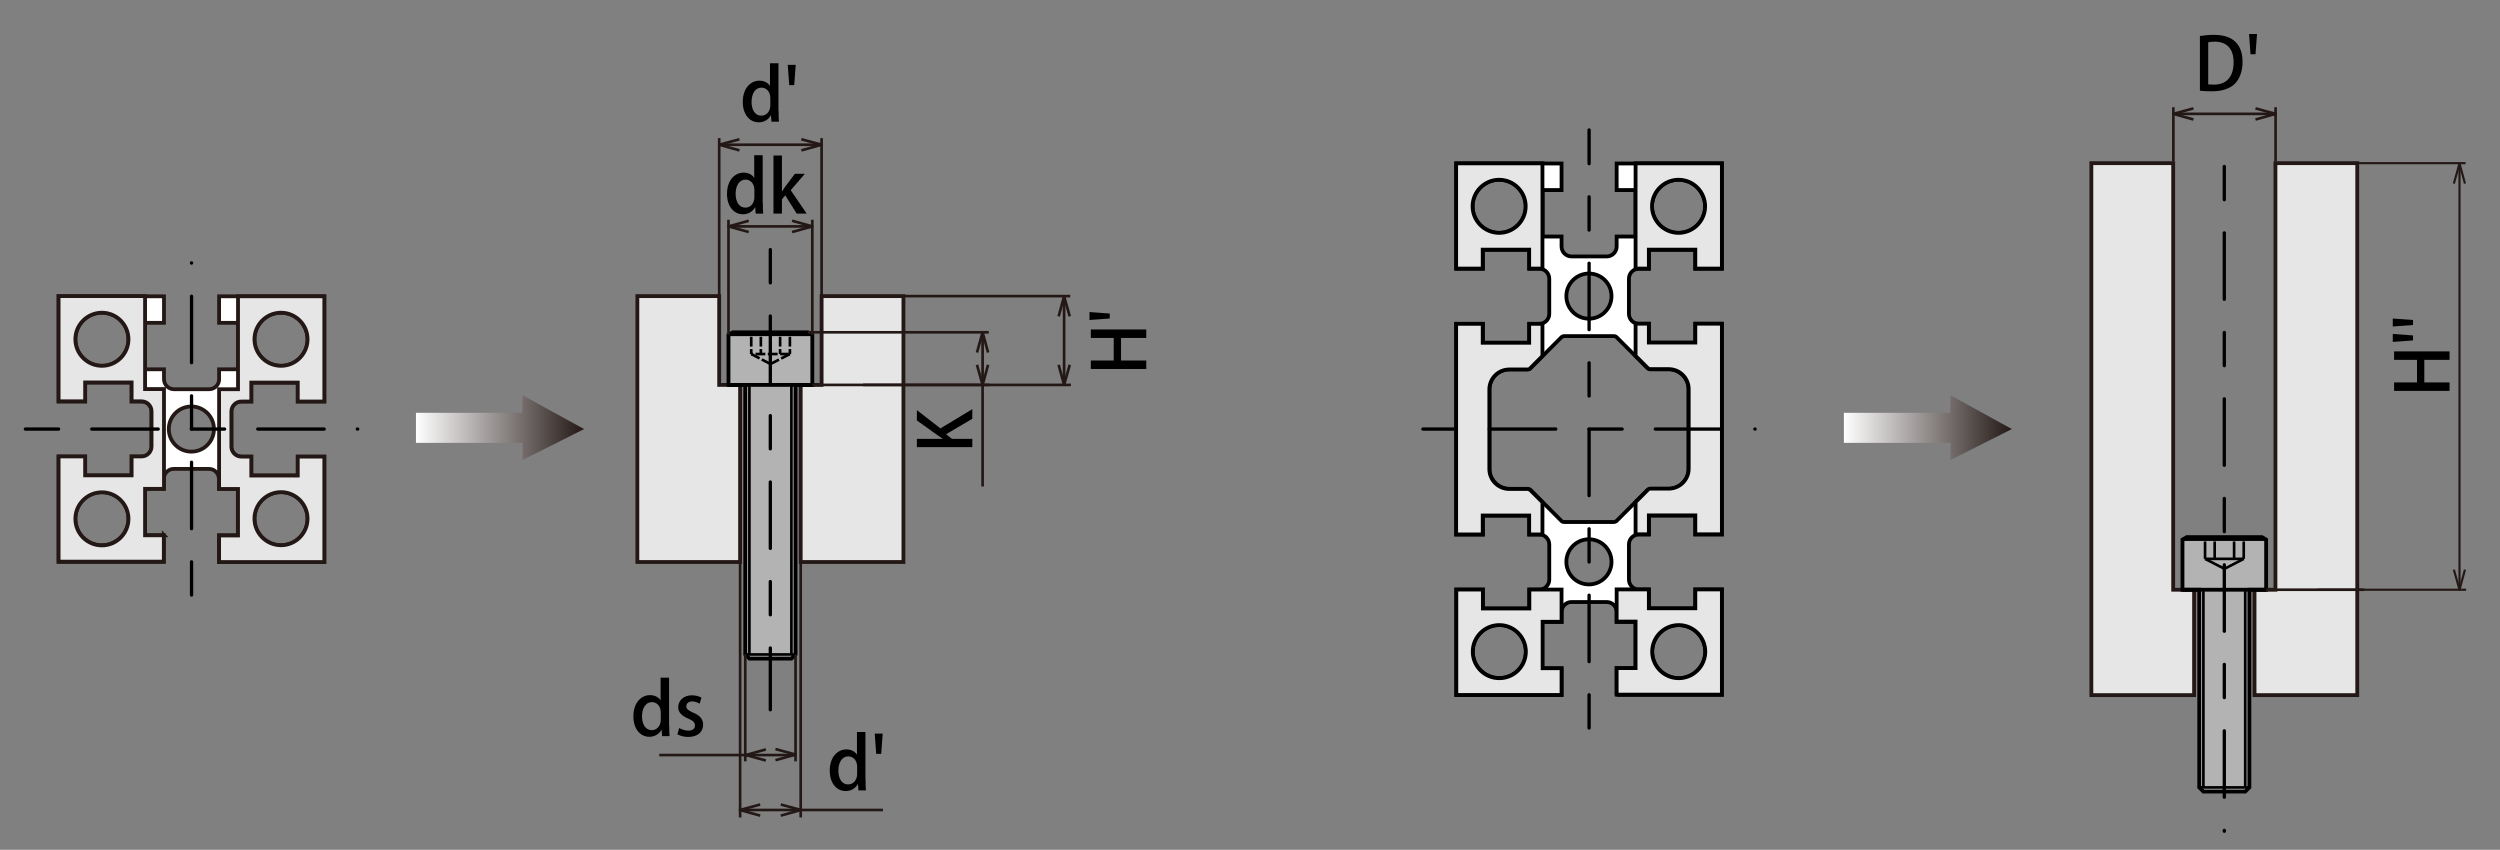 <?xml version="1.0" encoding="UTF-8"?>
<svg id="_レイヤー_1" data-name="レイヤー 1" xmlns="http://www.w3.org/2000/svg" width="150.62" height="51.2" xmlns:xlink="http://www.w3.org/1999/xlink" viewBox="0 0 150.62 51.2">
  <rect x="0" y="0" width="150.62" height="51.2" fill="#808080" stroke="none"/>
  <defs>
    <linearGradient id="linear-gradient" x1="-215.65" y1="156.89" x2="-205.52" y2="156.89" gradientTransform="translate(240.71 -131.13)" gradientUnits="userSpaceOnUse">
      <stop offset="0" stop-color="#fff"/>
      <stop offset="1" stop-color="#231815"/>
    </linearGradient>
    <linearGradient id="linear-gradient-2" x1="-124.74" x2="-114.61" gradientTransform="translate(235.83 -131.13)" xlink:href="#linear-gradient"/>
  </defs>
  <polygon points="48.24 33.86 54.43 33.86 54.43 17.84 49.5 17.84 49.5 23.19 48.24 23.19 48.24 33.86" fill="#e6e6e6" stroke="#231815" stroke-linecap="square" stroke-miterlimit="10" stroke-width=".23"/>
  <polygon points="44.59 33.86 38.4 33.86 38.4 17.84 43.33 17.84 43.33 23.19 44.59 23.19 44.59 33.86" fill="#e6e6e6" stroke="#231815" stroke-linecap="square" stroke-miterlimit="10" stroke-width=".23"/>
  <g>
    <polygon points="47.68 39.68 47.93 39.43 47.93 23.19 48.94 23.19 48.94 20.17 48.68 20.02 44.15 20.02 43.89 20.17 43.89 23.19 44.9 23.19 44.9 39.43 45.15 39.68 47.68 39.68" fill="#b3b3b3" stroke="#000" stroke-width=".23"/>
    <line x1="48.94" y1="23.19" x2="43.89" y2="23.19" fill="none" stroke="#000" stroke-miterlimit="10" stroke-width=".23"/>
    <line x1="46.41" y1="15.04" x2="46.41" y2="42.76" fill="none" stroke="#000" stroke-dasharray="0 0 0 0 2 2 4 2" stroke-linecap="round" stroke-linejoin="round" stroke-width=".2"/>
    <line x1="47.68" y1="23.19" x2="47.68" y2="39.43" fill="none" stroke="#000" stroke-miterlimit="10" stroke-width=".16"/>
    <line x1="45.15" y1="23.19" x2="45.15" y2="39.43" fill="none" stroke="#000" stroke-miterlimit="10" stroke-width=".16"/>
    <line x1="47.93" y1="39.43" x2="44.9" y2="39.43" fill="none" stroke="#000" stroke-miterlimit="10" stroke-width=".16"/>
    <line x1="48.94" y1="20.17" x2="43.89" y2="20.17" fill="none" stroke="#000" stroke-width=".16"/>
    <line x1="47.59" y1="20.29" x2="47.59" y2="21.33" fill="none" stroke="#000" stroke-dasharray="0 0 .59 .15" stroke-width=".16"/>
    <line x1="47" y1="20.29" x2="47" y2="21.33" fill="none" stroke="#000" stroke-dasharray="0 0 .59 .15" stroke-width=".16"/>
    <line x1="45.84" y1="20.29" x2="45.84" y2="21.33" fill="none" stroke="#000" stroke-dasharray="0 0 .59 .15" stroke-width=".16"/>
    <line x1="45.26" y1="20.29" x2="45.26" y2="21.33" fill="none" stroke="#000" stroke-dasharray="0 0 .59 .15" stroke-width=".16"/>
    <line x1="47.59" y1="21.33" x2="46.42" y2="21.93" fill="none" stroke="#000" stroke-dasharray="0 0 .59 .15" stroke-width=".16"/>
    <line x1="46.42" y1="21.93" x2="45.26" y2="21.33" fill="none" stroke="#000" stroke-dasharray="0 0 .59 .15" stroke-width=".16"/>
    <line x1="47.59" y1="21.33" x2="45.26" y2="21.33" fill="none" stroke="#000" stroke-dasharray="0 0 .59 .15" stroke-width=".16"/>
  </g>
  <polyline points="48.28 8.39 49.5 8.72 48.28 9.06" fill="none" stroke="#231815" stroke-linejoin="round" stroke-width=".16"/>
  <line x1="49.5" y1="8.32" x2="49.5" y2="17.84" fill="none" stroke="#231815" stroke-width=".16"/>
  <line x1="43.33" y1="8.32" x2="43.33" y2="17.84" fill="none" stroke="#231815" stroke-width=".16"/>
  <polyline points="43.33 8.72 47.28 8.72 49.5 8.72" fill="none" stroke="#231815" stroke-width=".16"/>
  <polyline points="44.55 8.39 43.33 8.72 44.55 9.06" fill="none" stroke="#231815" stroke-linejoin="round" stroke-width=".16"/>
  <polyline points="47.72 13.3 48.94 13.64 47.72 13.98" fill="none" stroke="#231815" stroke-linejoin="round" stroke-width=".16"/>
  <line x1="48.94" y1="13.24" x2="48.94" y2="20.17" fill="none" stroke="#231815" stroke-width=".16"/>
  <line x1="43.89" y1="13.24" x2="43.89" y2="20.17" fill="none" stroke="#231815" stroke-width=".16"/>
  <polyline points="43.89 13.64 47.84 13.64 48.94 13.64" fill="none" stroke="#231815" stroke-width=".16"/>
  <polyline points="45.11 13.3 43.89 13.64 45.11 13.98" fill="none" stroke="#231815" stroke-linejoin="round" stroke-width=".16"/>
  <polyline points="47.04 49.14 48.25 48.8 47.04 48.47" fill="none" stroke="#231815" stroke-linejoin="round" stroke-width=".16"/>
  <line x1="48.24" y1="49.25" x2="48.24" y2="33.86" fill="none" stroke="#231815" stroke-width=".16"/>
  <line x1="44.59" y1="49.25" x2="44.59" y2="33.86" fill="none" stroke="#231815" stroke-width=".16"/>
  <line x1="44.58" y1="48.8" x2="53.2" y2="48.8" fill="none" stroke="#231815" stroke-width=".16"/>
  <polyline points="45.8 49.14 44.58 48.8 45.8 48.47" fill="none" stroke="#231815" stroke-linejoin="round" stroke-width=".16"/>
  <polyline points="46.72 45.8 47.93 45.46 46.72 45.13" fill="none" stroke="#231815" stroke-linejoin="round" stroke-width=".16"/>
  <line x1="47.93" y1="45.87" x2="47.93" y2="39.43" fill="none" stroke="#231815" stroke-width=".16"/>
  <line x1="44.9" y1="45.87" x2="44.9" y2="39.43" fill="none" stroke="#231815" stroke-width=".16"/>
  <polyline points="39.72 45.49 46.58 45.49 47.83 45.49" fill="none" stroke="#231815" stroke-width=".16"/>
  <polyline points="46.14 45.82 44.93 45.49 46.14 45.15" fill="none" stroke="#231815" stroke-linejoin="round" stroke-width=".16"/>
  <polyline points="58.86 21.24 59.2 20.02 59.53 21.24" fill="none" stroke="#231815" stroke-linejoin="round" stroke-width=".16"/>
  <line x1="59.57" y1="20.02" x2="48.68" y2="20.02" fill="none" stroke="#231815" stroke-width=".16"/>
  <line x1="59.6" y1="23.19" x2="48.94" y2="23.19" fill="none" stroke="#231815" stroke-width=".16"/>
  <polyline points="59.2 29.31 59.2 21.08 59.2 20.02" fill="none" stroke="#231815" stroke-width=".16"/>
  <polyline points="58.86 21.98 59.2 23.19 59.53 21.98" fill="none" stroke="#231815" stroke-linejoin="round" stroke-width=".16"/>
  <polyline points="63.78 19.06 64.11 17.85 64.45 19.06" fill="none" stroke="#231815" stroke-linejoin="round" stroke-width=".16"/>
  <line x1="64.48" y1="17.84" x2="54.43" y2="17.84" fill="none" stroke="#231815" stroke-width=".16"/>
  <line x1="64.52" y1="23.19" x2="52" y2="23.19" fill="none" stroke="#231815" stroke-width=".16"/>
  <polyline points="64.11 23.19 64.11 18.9 64.11 17.85" fill="none" stroke="#231815" stroke-width=".16"/>
  <polyline points="63.78 21.98 64.11 23.19 64.45 21.98" fill="none" stroke="#231815" stroke-linejoin="round" stroke-width=".16"/>
  <polygon points="135.83 41.88 142.02 41.88 142.02 9.83 137.09 9.83 137.09 35.53 135.83 35.53 135.83 41.88" fill="#e6e6e6" stroke="#231815" stroke-linecap="square" stroke-miterlimit="10" stroke-width=".23"/>
  <polygon points="132.19 41.88 126 41.88 126 9.83 130.93 9.83 130.93 35.53 132.19 35.53 132.19 41.88" fill="#e6e6e6" stroke="#231815" stroke-linecap="square" stroke-miterlimit="10" stroke-width=".23"/>
  <polygon points="135.27 47.69 135.52 47.44 135.52 35.53 136.53 35.53 136.53 32.51 136.28 32.36 131.75 32.36 131.49 32.51 131.49 35.53 132.5 35.53 132.5 47.44 132.75 47.69 135.27 47.69" fill="#b3b3b3" stroke="#000" stroke-width=".23"/>
  <line x1="136.53" y1="35.53" x2="131.49" y2="35.53" fill="none" stroke="#000" stroke-miterlimit="10" stroke-width=".23"/>
  <line x1="134.01" y1="10.03" x2="134.01" y2="50.08" fill="none" stroke="#000" stroke-dasharray="0 0 0 0 2 2 4 2" stroke-linecap="round" stroke-linejoin="round" stroke-width=".2"/>
  <line x1="135.27" y1="35.53" x2="135.27" y2="47.44" fill="none" stroke="#000" stroke-miterlimit="10" stroke-width=".16"/>
  <line x1="132.75" y1="35.53" x2="132.75" y2="47.44" fill="none" stroke="#000" stroke-miterlimit="10" stroke-width=".16"/>
  <line x1="135.57" y1="47.44" x2="132.54" y2="47.44" fill="none" stroke="#000" stroke-miterlimit="10" stroke-width=".16"/>
  <line x1="135.18" y1="32.62" x2="135.18" y2="33.67" fill="none" stroke="#000" stroke-width=".16"/>
  <line x1="134.6" y1="32.62" x2="134.6" y2="33.67" fill="none" stroke="#000" stroke-width=".16"/>
  <line x1="133.43" y1="32.62" x2="133.43" y2="33.67" fill="none" stroke="#000" stroke-width=".16"/>
  <line x1="132.85" y1="32.62" x2="132.85" y2="33.67" fill="none" stroke="#000" stroke-width=".16"/>
  <line x1="135.18" y1="33.67" x2="134.02" y2="34.27" fill="none" stroke="#000" stroke-width=".16"/>
  <line x1="134.02" y1="34.27" x2="132.85" y2="33.67" fill="none" stroke="#000" stroke-width=".16"/>
  <line x1="135.18" y1="33.67" x2="132.85" y2="33.67" fill="none" stroke="#000" stroke-width=".16"/>
  <line x1="142.45" y1="35.53" x2="136.53" y2="35.53" fill="none" stroke="#231815" stroke-width=".16"/>
  <polyline points="147.84 11.06 148.18 9.85 148.51 11.06" fill="none" stroke="#231815" stroke-linejoin="round" stroke-width=".13"/>
  <line x1="148.55" y1="9.83" x2="142.02" y2="9.83" fill="none" stroke="#231815" stroke-miterlimit="10" stroke-width=".13"/>
  <line x1="148.58" y1="35.53" x2="139.6" y2="35.53" fill="none" stroke="#231815" stroke-miterlimit="10" stroke-width=".13"/>
  <polyline points="148.18 35.53 148.18 10.9 148.18 9.85" fill="none" stroke="#231815" stroke-miterlimit="10" stroke-width=".13"/>
  <polyline points="147.84 34.32 148.18 35.53 148.51 34.32" fill="none" stroke="#231815" stroke-linejoin="round" stroke-width=".13"/>
  <line x1="131.49" y1="32.51" x2="136.53" y2="32.51" fill="none" stroke="#000" stroke-width=".16"/>
  <g>
    <path d="M97.4,41.86h6.34v-6.34h-1.6v1.14h-2.8v-1.14h-.6c-.33,0-.6-.27-.6-.6h0v-2.12h0c0-.33.27-.6.6-.6h.6v-1.14h2.8v1.14h1.6v-12.69h-1.6v1.14h-2.8v-1.14h-.6c-.33,0-.6-.27-.6-.6h0v-2.12h0c0-.33.27-.6.6-.6h.6v-1.14h2.8v1.14h1.6v-6.34h-6.34v1.6h1.14v2.8h-1.14v.6h0c0,.33-.27.6-.6.6h-2.12c-.33,0-.6-.27-.6-.6h0v-.6h-1.14v-2.8h1.14v-1.6h-6.34v6.34h1.6v-1.14h2.8v1.14h.6c.33,0,.6.27.6.6h0v2.12h0c0,.33-.27.6-.6.6h-.6v1.14h-2.8v-1.14h-1.6v12.69h1.6v-1.14h2.8v1.14h.6c.33,0,.6.27.6.6h0v2.12h0c0,.33-.27.6-.6.6h-.6v1.14h-2.8v-1.14h-1.6v6.35h6.34v-1.6h-1.17v-2.8h1.17v-.6c0-.33.27-.6.6-.6h2.12c.33,0,.6.27.6.6v.6h1.14v2.8h-1.14v1.6ZM99.53,12.43c0-.88.72-1.6,1.6-1.6s1.6.72,1.6,1.6h0c0,.88-.72,1.6-1.6,1.6s-1.6-.72-1.6-1.6ZM88.72,12.43c0-.88.72-1.6,1.6-1.6h0c.88,0,1.6.72,1.6,1.6s-.72,1.6-1.6,1.6-1.6-.72-1.6-1.6ZM95.73,19.2c-.75,0-1.36-.61-1.36-1.36s.61-1.36,1.36-1.36,1.36.61,1.36,1.36-.61,1.36-1.36,1.36h0ZM95.74,31.45h-1.52c-.05,0-.11-.02-.14-.06h0l-1.88-1.88h0s-.09-.06-.14-.06h-1.12c-.66,0-1.2-.54-1.2-1.2h0v-4.8h0c0-.66.54-1.2,1.2-1.2h1.12c.05,0,.11-.02.14-.06h0l1.88-1.88h0s.09-.06.14-.06h3.03c.05,0,.1.02.14.06h0l1.88,1.88h0s.09.06.14.06h1.12c.66,0,1.2.54,1.2,1.2v2.4h0v2.4h0c0,.66-.54,1.2-1.2,1.2h-1.12c-.05,0-.1.02-.14.06h0l-1.88,1.88h0s-.09.06-.14.06h-1.52ZM94.37,33.85c0-.75.61-1.36,1.36-1.36s1.36.61,1.36,1.36-.61,1.36-1.36,1.36-1.36-.61-1.36-1.36ZM91.93,39.25c0,.88-.71,1.6-1.6,1.6s-1.6-.72-1.6-1.6h0c0-.88.72-1.6,1.6-1.6s1.6.72,1.6,1.6ZM99.54,39.26c0-.88.72-1.6,1.6-1.6s1.6.72,1.6,1.6-.72,1.6-1.6,1.6-1.6-.72-1.6-1.6Z" fill="#fff" stroke="#000" stroke-linecap="square" stroke-miterlimit="10" stroke-width=".23"/>
    <path d="M92.19,22.19l.74-.74v-1.94h-.8v1.14h-2.8v-1.14h-1.6v12.69h1.6v-1.14h2.8v1.14h.8v-1.94l-.74-.74h0s-.09-.06-.14-.06h-1.12c-.66,0-1.2-.54-1.2-1.2h0v-4.8h0c0-.66.54-1.2,1.2-1.2h1.12c.05,0,.11-.02.14-.06h0Z" fill="#e6e6e6" stroke="#000" stroke-linecap="square" stroke-miterlimit="10" stroke-width=".23"/>
    <path d="M99.28,29.51l-.74.74v1.94h.8v-1.14h2.8v1.14h1.6v-12.69h-1.6v1.14h-2.8v-1.14h-.8v1.94l.74.74s.09.06.14.06h1.12c.66,0,1.2.54,1.2,1.2v4.8h0c0,.66-.54,1.2-1.2,1.2h-1.12c-.05,0-.1.02-.14.06h0Z" fill="#e6e6e6" stroke="#000" stroke-linecap="square" stroke-miterlimit="10" stroke-width=".23"/>
    <line x1="95.74" y1="43.86" x2="95.74" y2="7.83" fill="none" stroke="#000" stroke-dasharray="0 0 0 0 2 2 4 2" stroke-linecap="round" stroke-linejoin="round" stroke-width=".2"/>
    <line x1="85.73" y1="25.85" x2="105.74" y2="25.85" fill="none" stroke="#000" stroke-dasharray="0 0 0 0 2 2 4 2" stroke-linecap="round" stroke-linejoin="round" stroke-width=".2"/>
    <path d="M102.14,16.18h1.6v-6.34h-5.2v6.34h.8v-1.14h2.8v1.14ZM99.53,12.43c0-.88.72-1.6,1.6-1.6s1.6.72,1.6,1.6h0c0,.88-.72,1.6-1.6,1.6s-1.6-.72-1.6-1.6Z" fill="#e6e6e6" stroke="#000" stroke-linecap="square" stroke-miterlimit="10" stroke-width=".23"/>
    <path d="M92.13,16.18h.8v-6.34h-5.2v6.34h1.6v-1.14h2.8v1.14ZM88.72,12.43c0-.88.72-1.6,1.6-1.6h0c.88,0,1.6.72,1.6,1.6s-.72,1.6-1.6,1.6-1.6-.72-1.6-1.6Z" fill="#e6e6e6" stroke="#000" stroke-linecap="square" stroke-miterlimit="10" stroke-width=".23"/>
    <path d="M94.08,40.26h-1.14v-2.8h1.14v-1.94h-1.94v1.14h-2.8v-1.14h-1.6v6.35h6.34v-1.6ZM88.73,39.26h0c0-.88.72-1.6,1.6-1.6s1.6.72,1.6,1.6-.71,1.6-1.6,1.6-1.6-.72-1.6-1.6Z" fill="#e6e6e6" stroke="#000" stroke-linecap="square" stroke-miterlimit="10" stroke-width=".23"/>
    <path d="M103.74,35.51h-1.6v1.14h-2.8v-1.14h-1.94v1.94h1.14v2.8h-1.14v1.6h6.34v-6.34ZM99.54,39.26c0-.88.72-1.6,1.6-1.6s1.6.72,1.6,1.6-.72,1.6-1.6,1.6-1.6-.72-1.6-1.6Z" fill="#e6e6e6" stroke="#000" stroke-linecap="square" stroke-miterlimit="10" stroke-width=".23"/>
  </g>
  <g>
    <path d="M13.2,33.85h6.34v-6.34h-1.6v1.14h-2.8v-1.14h-.6c-.33,0-.6-.27-.6-.6h0v-2.12h0c0-.33.27-.6.6-.6h.6v-1.14h2.8v1.14h1.6v-6.34h-6.34v1.6s1.14,0,1.14,0v2.8h-1.14v.6s0,0,0,0c0,.33-.27.6-.6.6h-2.12,0c-.33,0-.6-.27-.6-.6h0v-.6h-1.14v-2.8h1.14v-1.6H3.53v6.34h1.6v-1.14h2.8v1.14h.6c.33,0,.6.27.6.6h0v2.12h0c0,.33-.27.6-.6.6h-.6v1.14h-2.8v-1.14h-1.6v6.34h6.34v-1.6h-1.14v-2.8h1.14v-.6c0-.33.27-.6.6-.6h2.12c.33,0,.6.27.6.6v.6h1.14v2.8h-1.14v1.6ZM15.33,20.44c0-.88.72-1.6,1.6-1.6.88,0,1.6.72,1.6,1.6h0c0,.88-.72,1.6-1.6,1.6s-1.6-.72-1.6-1.6ZM4.54,20.44c0-.88.72-1.6,1.6-1.6h0c.88,0,1.6.72,1.6,1.6,0,.88-.72,1.6-1.6,1.6s-1.6-.72-1.6-1.6ZM11.53,27.21c-.75,0-1.36-.61-1.36-1.36s.61-1.36,1.36-1.36,1.36.61,1.36,1.36-.61,1.36-1.36,1.36h0ZM7.74,31.25c0,.88-.72,1.6-1.6,1.6s-1.6-.71-1.6-1.6h0c0-.88.72-1.6,1.6-1.6s1.6.72,1.6,1.6ZM15.33,31.25c0-.88.72-1.6,1.6-1.6s1.6.72,1.6,1.6-.72,1.6-1.6,1.6-1.6-.72-1.6-1.6Z" fill="#fff" stroke="#231815" stroke-linecap="square" stroke-miterlimit="10" stroke-width=".23"/>
    <path d="M9.88,32.25h-1.14v-2.8h1.14v-6.01h-1.14v-5.6H3.53v6.34h1.6v-1.14h2.8v1.14h.6c.33,0,.6.27.6.6h0v2.12c0,.33-.27.6-.6.6h-.6v1.14h-2.8v-1.14h-1.6v6.34h6.34v-1.6ZM4.54,20.44c0-.88.72-1.6,1.6-1.6h0c.88,0,1.6.72,1.6,1.6,0,.88-.72,1.6-1.6,1.6s-1.6-.72-1.6-1.6ZM4.54,31.26h0c0-.88.72-1.6,1.6-1.6s1.6.72,1.6,1.6-.72,1.6-1.6,1.6-1.6-.71-1.6-1.6Z" fill="#e6e6e6" stroke="#231815" stroke-linecap="square" stroke-miterlimit="10" stroke-width=".23"/>
    <path d="M19.54,27.51h-1.6v1.14h-2.8v-1.14h-.6c-.33,0-.6-.27-.6-.6h0v-2.12h0c0-.33.27-.6.6-.6h.6v-1.14h2.8v1.14h1.6v-6.34h-5.2v5.6h-1.14v6.01h1.14v2.8h-1.14v1.6h6.34v-6.34ZM15.33,20.44c0-.88.72-1.6,1.6-1.6.88,0,1.6.72,1.6,1.6h0c0,.88-.72,1.6-1.6,1.6s-1.6-.72-1.6-1.6ZM15.33,31.25c0-.88.72-1.6,1.6-1.6s1.6.72,1.6,1.6-.72,1.6-1.6,1.6-1.6-.72-1.6-1.6Z" fill="#e6e6e6" stroke="#231815" stroke-linecap="square" stroke-miterlimit="10" stroke-width=".23"/>
    <line x1="1.53" y1="25.85" x2="21.55" y2="25.85" fill="none" stroke="#000" stroke-dasharray="0 0 0 0 2 2 4 2" stroke-linecap="round" stroke-linejoin="round" stroke-width=".2"/>
    <line x1="11.54" y1="35.85" x2="11.54" y2="15.84" fill="none" stroke="#000" stroke-dasharray="0 0 0 0 2 2 4 2" stroke-linecap="round" stroke-linejoin="round" stroke-width=".2"/>
  </g>
  <polygon points="25.06 24.87 31.46 24.87 31.49 23.82 35.19 25.85 31.49 27.71 31.49 26.68 25.06 26.68 25.06 24.87" fill="url(#linear-gradient)" stroke-width="0"/>
  <polygon points="111.09 24.87 117.49 24.87 117.52 23.82 121.21 25.85 117.52 27.71 117.52 26.68 111.09 26.68 111.09 24.87" fill="url(#linear-gradient-2)" stroke-width="0"/>
  <g>
    <path d="M40.32,43.71c0,.22,0,.48.02.64h-.45l-.03-.38h-.01c-.13.24-.39.42-.73.42-.55,0-.96-.48-.96-1.23,0-.82.47-1.28,1-1.28.31,0,.53.14.64.32h0v-1.37h.51v2.86ZM39.81,42.92c0-.39-.25-.62-.53-.62-.39,0-.6.38-.6.86s.21.83.59.83c.33,0,.54-.29.54-.62v-.45Z" stroke-width="0"/>
    <path d="M42.16,42.4c-.1-.06-.26-.14-.46-.14-.23,0-.35.13-.35.29s.11.25.4.38c.4.16.61.38.61.73,0,.46-.35.74-.9.74-.25,0-.49-.07-.65-.16l.11-.38c.12.07.34.16.55.16.27,0,.4-.13.4-.31s-.1-.28-.39-.41c-.43-.17-.62-.41-.62-.69,0-.4.33-.72.83-.72.24,0,.44.07.57.14l-.11.37Z" stroke-width="0"/>
  </g>
  <g>
    <path d="M46.91,6.69c0,.22,0,.48.02.64h-.45l-.03-.38h-.01c-.13.24-.39.42-.73.42-.55,0-.96-.48-.96-1.23,0-.82.47-1.28,1-1.28.31,0,.53.14.64.32h0v-1.37h.51v2.86ZM46.41,5.9c0-.39-.25-.62-.53-.62-.39,0-.6.38-.6.86s.21.83.59.83c.33,0,.54-.29.54-.62v-.45Z" stroke-width="0"/>
    <path d="M47.46,3.91h.48l-.09,1.22h-.3l-.09-1.22Z" stroke-width="0"/>
  </g>
  <g>
    <path d="M52.15,46.98c0,.22,0,.48.02.64h-.45l-.03-.38h-.01c-.13.24-.39.42-.73.42-.55,0-.96-.48-.96-1.23,0-.82.47-1.28,1-1.28.31,0,.53.14.64.32h0v-1.37h.51v2.86ZM51.64,46.19c0-.39-.25-.62-.53-.62-.39,0-.6.38-.6.86s.21.83.59.83c.33,0,.54-.29.54-.62v-.45Z" stroke-width="0"/>
    <path d="M52.7,44.2h.48l-.09,1.22h-.3l-.09-1.22Z" stroke-width="0"/>
  </g>
  <g>
    <path d="M45.96,12.23c0,.22,0,.48.02.64h-.45l-.03-.38h-.01c-.13.24-.39.42-.73.42-.55,0-.96-.48-.96-1.23,0-.82.47-1.28,1-1.28.31,0,.53.14.64.32h0v-1.37h.51v2.86ZM45.45,11.44c0-.39-.25-.62-.53-.62-.39,0-.6.38-.6.86s.21.83.59.83c.33,0,.54-.29.54-.62v-.44Z" stroke-width="0"/>
    <path d="M48.61,12.87h-.61l-.69-1.1-.2.24v.86h-.51v-3.5h.51v2.18h0c.06-.09.12-.2.18-.28l.6-.8h.6l-.85.99.96,1.41Z" stroke-width="0"/>
  </g>
  <polyline points="135.89 6.53 137.1 6.86 135.89 7.2" fill="none" stroke="#231815" stroke-linejoin="round" stroke-width=".16"/>
  <line x1="137.1" y1="6.46" x2="137.1" y2="9.73" fill="none" stroke="#231815" stroke-width=".16"/>
  <line x1="130.94" y1="6.46" x2="130.94" y2="9.73" fill="none" stroke="#231815" stroke-width=".16"/>
  <polyline points="130.94 6.86 134.88 6.86 137.1 6.86" fill="none" stroke="#231815" stroke-width=".16"/>
  <polyline points="132.15 6.53 130.94 6.86 132.15 7.2" fill="none" stroke="#231815" stroke-linejoin="round" stroke-width=".16"/>
  <g>
    <path d="M132.54,2.17c.24-.04.54-.07.85-.07,1.42,0,1.72.88,1.72,1.62h0c0,.61-.19,1.05-.48,1.34-.3.29-.78.44-1.37.44-.3,0-.54-.01-.72-.04v-3.29ZM133.04,5.08c.09.01.21.02.33.02.75,0,1.2-.44,1.2-1.36,0-.81-.42-1.23-1.14-1.23-.17,0-.31.02-.39.04v2.54Z" stroke-width="0"/>
    <path d="M135.5,2.05h.48l-.09,1.22h-.3l-.09-1.22Z" stroke-width="0"/>
  </g>
  <path d="M58.58,24.64v.59l-1.58.93.35.28h1.23v.5h-3.34v-.5h1.57c-.13-.09-.25-.17-.37-.25l-1.2-.86v-.62l1.42,1.1,1.92-1.16Z" stroke-width="0"/>
  <g>
    <path d="M69.06,19.85v.51h-1.52v1.36h1.52v.51h-3.34v-.51h1.38v-1.36h-1.38v-.51h3.34Z" stroke-width="0"/>
    <path d="M65.64,19.28v-.48l1.22.09v.3l-1.22.09Z" stroke-width="0"/>
  </g>
  <g>
    <path d="M147.58,21.17v.51h-1.52v1.36h1.52v.51h-3.34v-.51h1.38v-1.36h-1.38v-.51h3.34Z" stroke-width="0"/>
    <path d="M144.16,20.6v-.48l1.22.09v.3l-1.22.09Z" stroke-width="0"/>
    <path d="M144.16,19.67v-.48l1.22.09v.3l-1.22.09Z" stroke-width="0"/>
  </g>
</svg>
